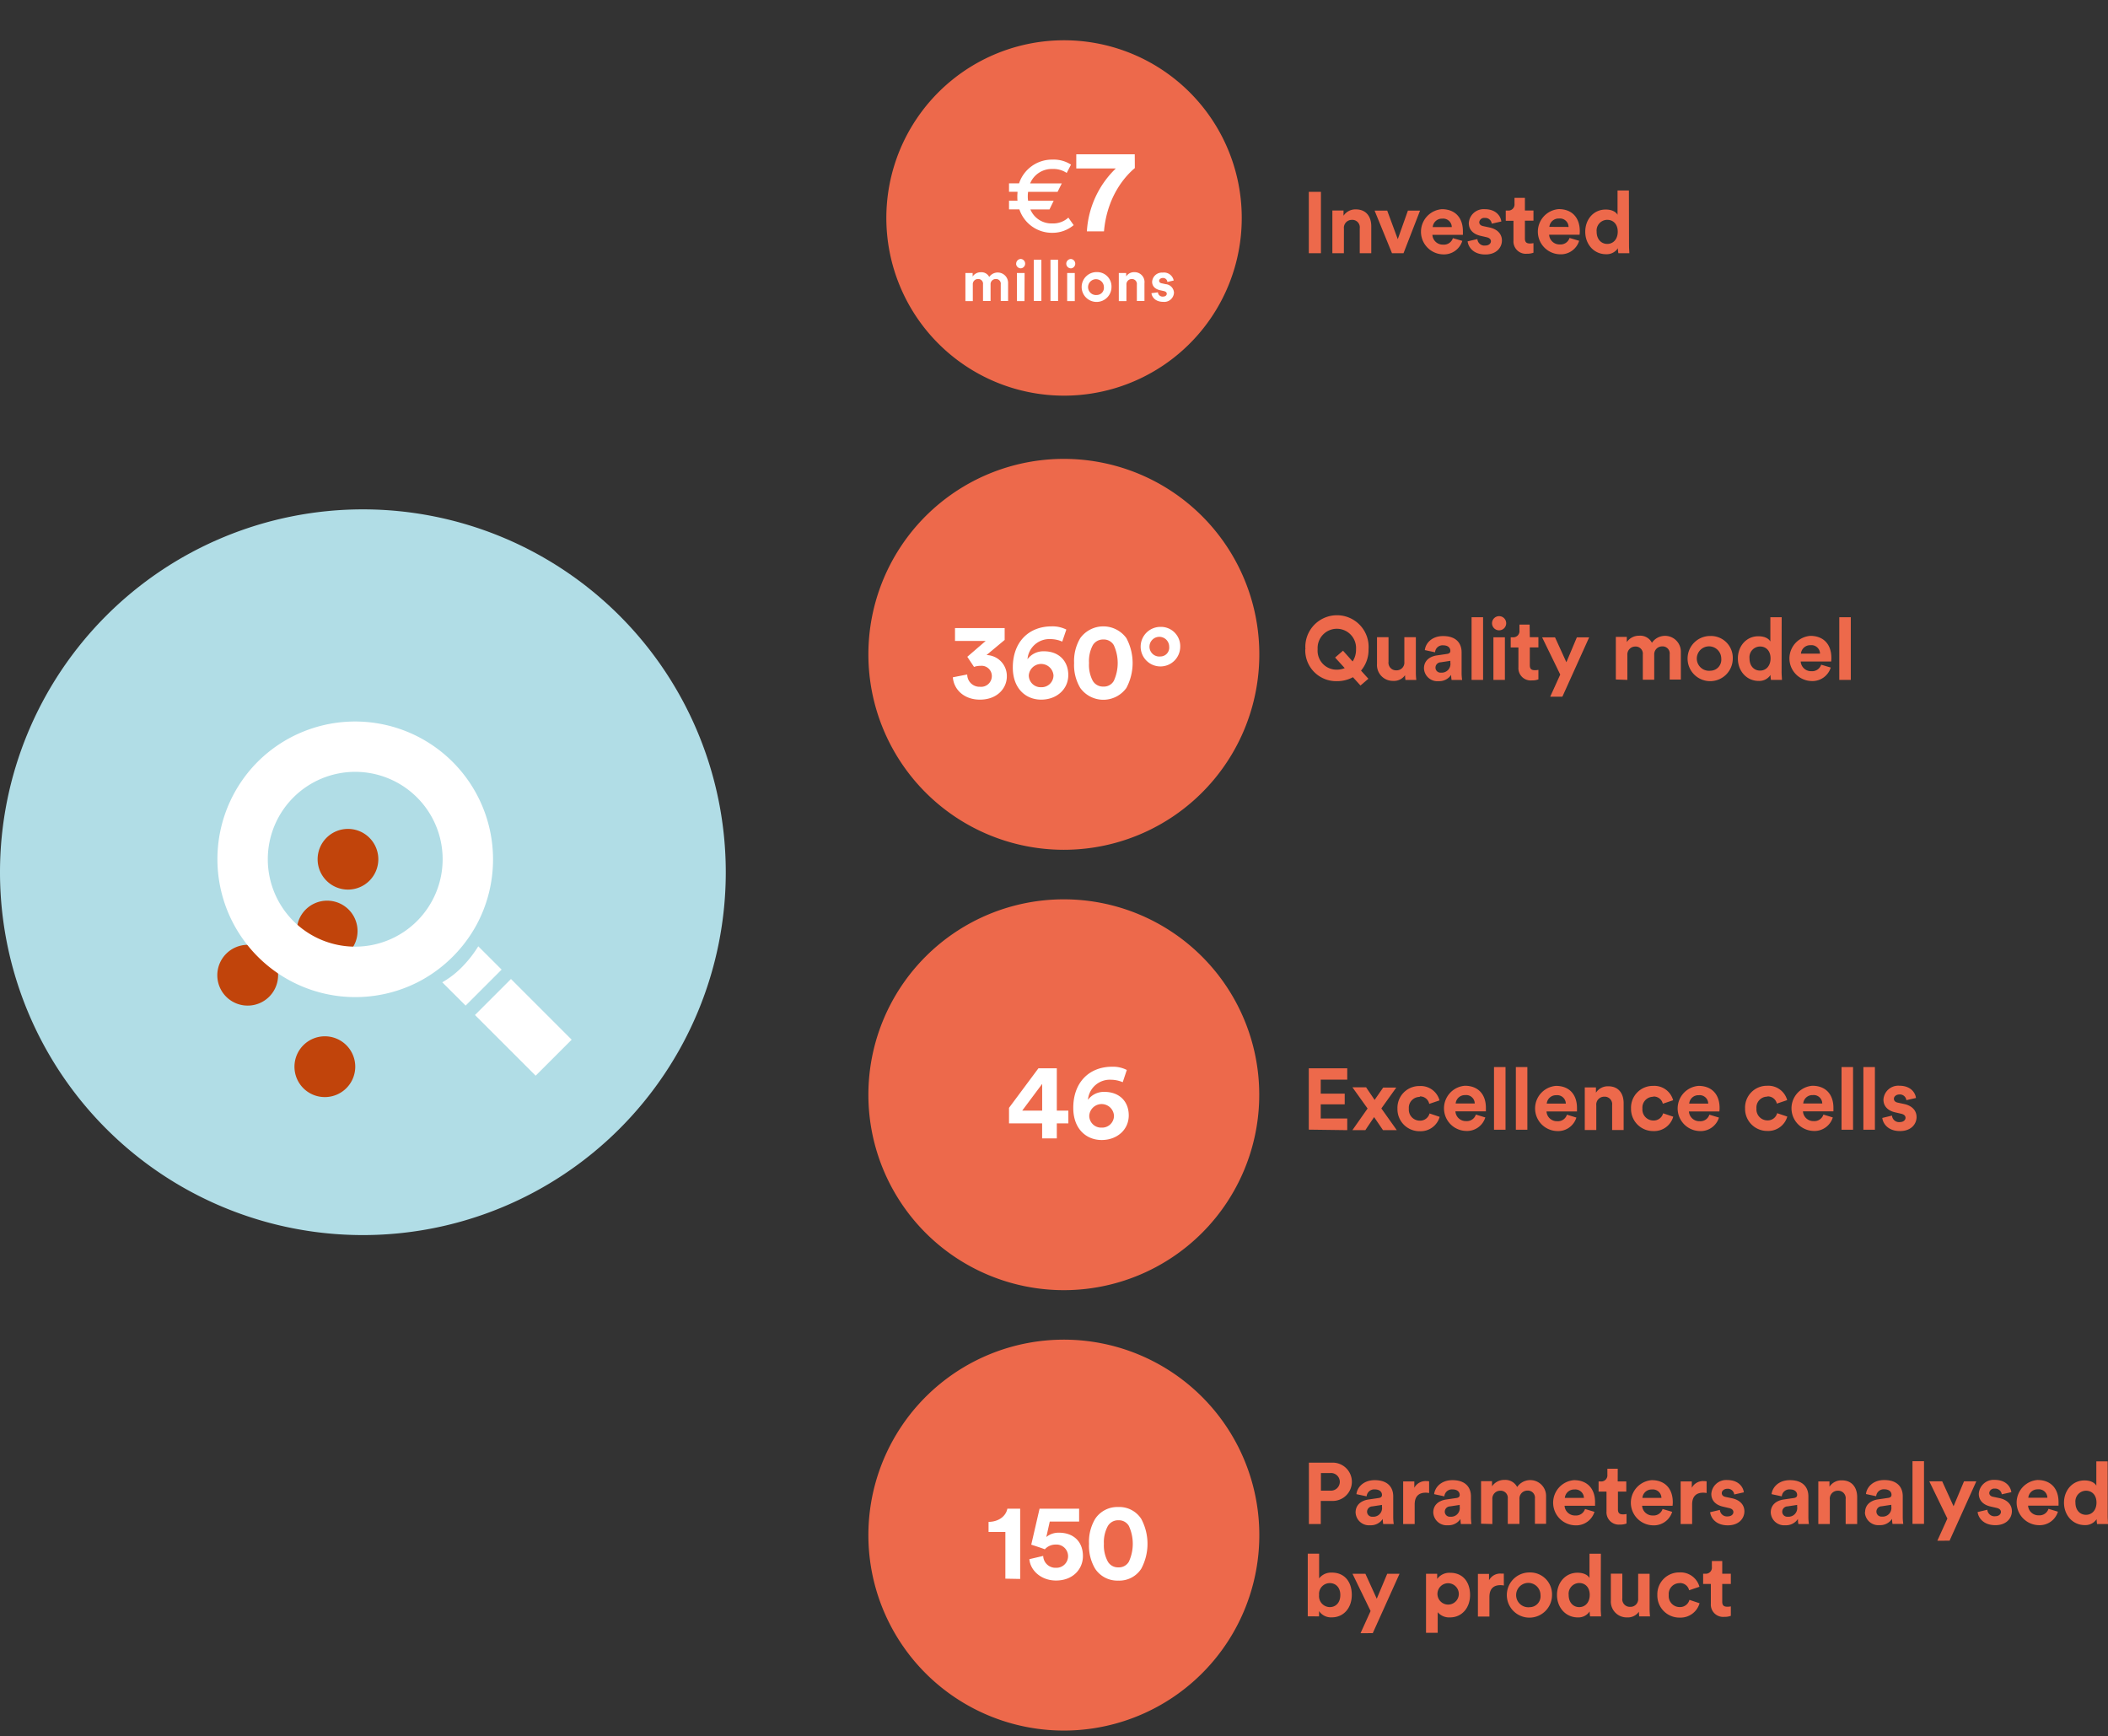 <svg xmlns="http://www.w3.org/2000/svg" viewBox="0 0 532.74 438.85"><rect x="0" y="0" width="532.74" height="438.85" fill="#333333" stroke="none"/><defs><style>.cls-1{fill:#ed694b;}.cls-2{fill:none;}.cls-3{fill:#fff;}.cls-4{fill:#b1dde6;}.cls-5{fill:#c1440b;}</style></defs><g id="Capa_2" data-name="Capa 2"><g id="Capa_1-2" data-name="Capa 1"><path class="cls-1" d="M268.85,100A44.91,44.91,0,1,0,224,55.11,44.91,44.91,0,0,0,268.85,100"/><rect class="cls-2" x="210.82" width="116.07" height="101.48"/><path class="cls-3" d="M291,74.1c.08.81.82,2.19,3,2.19A2.45,2.45,0,0,0,296.69,74a2.27,2.27,0,0,0-2.11-2.18l-1-.22c-.38-.07-.64-.29-.64-.64s.4-.7.91-.7a1.08,1.08,0,0,1,1.17,1l1.6-.36a2.5,2.5,0,0,0-2.79-2,2.48,2.48,0,0,0-2.66,2.32c0,1,.62,1.82,2,2.13l.94.21c.55.12.76.38.76.7s-.3.7-.94.7a1.18,1.18,0,0,1-1.3-1.08ZM284.68,72A1.34,1.34,0,0,1,286,70.52a1.25,1.25,0,0,1,1.31,1.41v4.15h1.92V71.6a2.5,2.5,0,0,0-2.57-2.81,2.36,2.36,0,0,0-2.05,1.07V69h-1.86v7.11h1.92Zm-7.51-3.23a3.77,3.77,0,1,0,3.73,3.77,3.63,3.63,0,0,0-3.73-3.77m0,5.79a2,2,0,1,1,1.81-2,1.82,1.82,0,0,1-1.81,2m-7.7-7.9a1.2,1.2,0,0,0,1.19,1.17,1.19,1.19,0,0,0,0-2.37,1.2,1.2,0,0,0-1.19,1.2M271.62,69H269.7v7.11h1.92Zm-4.22-3.35h-1.92V76.08h1.92Zm-4.22,0h-1.92V76.08h1.92Zm-6.39,1A1.2,1.2,0,0,0,258,67.82a1.19,1.19,0,0,0,0-2.37,1.2,1.2,0,0,0-1.19,1.2M258.94,69H257v7.11h1.91Zm-13.09,7.11V71.92a1.3,1.3,0,0,1,1.33-1.4,1.19,1.19,0,0,1,1.25,1.34v4.22h1.91V71.92a1.3,1.3,0,0,1,1.31-1.4,1.18,1.18,0,0,1,1.26,1.34v4.22h1.86V71.47A2.62,2.62,0,0,0,250,70a2.19,2.19,0,0,0-2.11-1.19,2.45,2.45,0,0,0-2.08,1.07V69h-1.83v7.11Z"/><path class="cls-3" d="M286.78,39H272v3.57h10a24,24,0,0,0-7.32,15.91H279c.87-9.82,6.33-14.77,7.8-16ZM255,50.73v2.19h2.62a8.67,8.67,0,0,0,8.32,5.92,8.27,8.27,0,0,0,5.4-1.94L270,55a5.67,5.67,0,0,1-4.06,1.47,5.76,5.76,0,0,1-5.54-3.54h4.83l1.06-2.19h-6.46a6,6,0,0,1-.08-1.17,6.28,6.28,0,0,1,.08-1.09h7.45l1.06-2.13h-8A5.9,5.9,0,0,1,266,42.71a6,6,0,0,1,3.58,1l1.09-2.1A8,8,0,0,0,266,40.34a8.77,8.77,0,0,0-8.46,6H255v2.13h2.15c0,.3-.05.74-.05,1.09s0,.87.05,1.17Z"/><path class="cls-1" d="M268.85,214.78a49.4,49.4,0,1,0-49.39-49.39,49.4,49.4,0,0,0,49.39,49.39"/><rect class="cls-2" x="206.33" y="105.78" width="125.06" height="110.46"/><path class="cls-1" d="M268.85,437.39A49.4,49.4,0,1,0,219.46,388a49.4,49.4,0,0,0,49.39,49.39"/><rect class="cls-2" x="206.33" y="328.39" width="125.06" height="110.46"/><path class="cls-1" d="M403.51,58.56a2.71,2.71,0,0,1,2.68-3c1.48,0,2.65,1.07,2.65,3s-1.17,3.09-2.65,3.09-2.68-1.14-2.68-3.07m8.15-10.44h-2.87v6.15c-.3-.57-1.18-1.33-3-1.33-3.05,0-5.16,2.47-5.16,5.62s2.18,5.67,5.25,5.67a3.39,3.39,0,0,0,3-1.51A6.66,6.66,0,0,0,409,64h2.77c0-.43-.08-1.22-.08-1.94Zm-15,12a2.38,2.38,0,0,1-2.45,1.64,2.62,2.62,0,0,1-2.71-2.45h7.7c0-.05.05-.48.05-.9,0-3.46-2-5.58-5.32-5.58a5.72,5.72,0,0,0,.26,11.42,4.84,4.84,0,0,0,4.9-3.41Zm-5.1-2.8A2.34,2.34,0,0,1,394,55.23a2.17,2.17,0,0,1,2.41,2.13ZM385.38,50h-2.63v1.51a1.55,1.55,0,0,1-1.66,1.71h-.55v2.58h1.95v5a3.12,3.12,0,0,0,3.41,3.33,4.53,4.53,0,0,0,1.64-.26V61.45a4.34,4.34,0,0,1-.89.09c-.84,0-1.27-.31-1.27-1.25V55.78h2.16V53.2h-2.16ZM370.9,61c.13,1.23,1.25,3.32,4.49,3.32,2.82,0,4.18-1.79,4.18-3.54,0-1.58-1.08-2.87-3.2-3.3l-1.53-.33c-.59-.11-1-.44-1-1a1.24,1.24,0,0,1,1.38-1.07A1.65,1.65,0,0,1,377,56.53l2.42-.55c-.13-1.16-1.15-3.11-4.22-3.11a3.75,3.75,0,0,0-4,3.52c0,1.51.94,2.76,3,3.22l1.43.33c.83.18,1.16.57,1.16,1.05s-.46,1.07-1.42,1.07a1.78,1.78,0,0,1-2-1.64Zm-3.72-.81a2.38,2.38,0,0,1-2.45,1.64A2.63,2.63,0,0,1,362,59.35h7.71c0-.05,0-.48,0-.9,0-3.46-2-5.58-5.32-5.58a5.72,5.72,0,0,0,.27,11.42,4.85,4.85,0,0,0,4.9-3.41Zm-5.1-2.8a2.34,2.34,0,0,1,2.41-2.13,2.18,2.18,0,0,1,2.41,2.13Zm-3.2-4.16h-3.07l-2.56,7.22-2.67-7.22h-3.19L351.79,64h2.91Zm-19.24,4.57a2,2,0,0,1,2-2.23,1.89,1.89,0,0,1,2,2.14V64h2.91V57.18c0-2.36-1.23-4.26-3.9-4.26a3.59,3.59,0,0,0-3.11,1.61V53.2h-2.82V64h2.91Zm-5.81-9.32h-3.06V64h3.06Z"/><path class="cls-1" d="M475.7,282.55c.13,1.22,1.24,3.32,4.48,3.32,2.82,0,4.18-1.79,4.18-3.54,0-1.58-1.07-2.87-3.19-3.31l-1.54-.33c-.59-.11-1-.44-1-1s.61-1.07,1.38-1.07a1.64,1.64,0,0,1,1.77,1.44l2.43-.55c-.13-1.16-1.16-3.1-4.22-3.1a3.75,3.75,0,0,0-4,3.52c0,1.51.94,2.76,3,3.22l1.42.33c.83.17,1.16.56,1.16,1.05s-.46,1.07-1.42,1.07a1.79,1.79,0,0,1-2-1.64Zm-1.87-12.85h-2.91v15.84h2.91Zm-5.52,0H465.4v15.84h2.91Zm-7.49,12a2.38,2.38,0,0,1-2.45,1.65,2.63,2.63,0,0,1-2.72-2.46h7.7s0-.48,0-.89c0-3.46-2-5.58-5.32-5.58a5.72,5.72,0,0,0,.26,11.42,4.84,4.84,0,0,0,4.9-3.41Zm-5.1-2.8a2.32,2.32,0,0,1,2.41-2.12,2.16,2.16,0,0,1,2.4,2.12Zm-9.05-1.79a2.34,2.34,0,0,1,2.38,1.82l2.61-.88a4.93,4.93,0,0,0-5.06-3.63,5.51,5.51,0,0,0-5.58,5.71,5.58,5.58,0,0,0,5.67,5.71,5,5,0,0,0,5-3.63l-2.56-.86a2.45,2.45,0,0,1-2.47,1.82,2.77,2.77,0,0,1-2.76-3,2.74,2.74,0,0,1,2.74-3M432,281.73a2.38,2.38,0,0,1-2.45,1.65,2.63,2.63,0,0,1-2.72-2.46h7.7s.05-.48.05-.89c0-3.46-2-5.58-5.32-5.58a5.72,5.72,0,0,0,.26,11.42,4.84,4.84,0,0,0,4.9-3.41Zm-5.1-2.8a2.32,2.32,0,0,1,2.4-2.12,2.16,2.16,0,0,1,2.41,2.12Zm-9.05-1.79a2.34,2.34,0,0,1,2.38,1.82l2.61-.88a4.93,4.93,0,0,0-5.06-3.63,5.51,5.51,0,0,0-5.58,5.71,5.58,5.58,0,0,0,5.67,5.71,5,5,0,0,0,5-3.63l-2.56-.86a2.45,2.45,0,0,1-2.47,1.82,2.77,2.77,0,0,1-2.76-3,2.74,2.74,0,0,1,2.74-3m-14.4,2.21a2,2,0,0,1,2-2.23,1.89,1.89,0,0,1,2,2.14v6.28h2.91v-6.78c0-2.37-1.22-4.27-3.89-4.27a3.6,3.6,0,0,0-3.11,1.62v-1.33h-2.82v10.76h2.91ZM396,281.73a2.37,2.37,0,0,1-2.45,1.65,2.62,2.62,0,0,1-2.71-2.46h7.7s0-.48,0-.89c0-3.46-2-5.58-5.31-5.58a5.72,5.72,0,0,0,.26,11.42,4.84,4.84,0,0,0,4.9-3.41Zm-5.1-2.8a2.34,2.34,0,0,1,2.41-2.12,2.17,2.17,0,0,1,2.41,2.12ZM386,269.7h-2.91v15.84H386Zm-5.52,0h-2.91v15.84h2.91Zm-7.5,12a2.37,2.37,0,0,1-2.45,1.65,2.62,2.62,0,0,1-2.71-2.46h7.7s0-.48,0-.89c0-3.46-2-5.58-5.31-5.58a5.72,5.72,0,0,0,.26,11.42,4.84,4.84,0,0,0,4.9-3.41Zm-5.1-2.8a2.34,2.34,0,0,1,2.41-2.12,2.16,2.16,0,0,1,2.41,2.12Zm-9.05-1.79A2.35,2.35,0,0,1,361.2,279l2.6-.88a4.92,4.92,0,0,0-5.05-3.63,5.51,5.51,0,0,0-5.58,5.71,5.57,5.57,0,0,0,5.67,5.71,5,5,0,0,0,5-3.63l-2.56-.86a2.46,2.46,0,0,1-2.47,1.82,2.77,2.77,0,0,1-2.76-3,2.74,2.74,0,0,1,2.73-3m-17,8.4h3.28c.37-.59,1.82-2.71,2.21-3.3l2.25,3.3H353l-3.9-5.49,3.77-5.27h-3.31L347.39,278c-.37-.59-1.77-2.6-2.14-3.19h-3.46l3.83,5.36Zm-1.3,0V282.7h-6.7v-3.59h6.06v-2.69h-6.06v-3.55h6.7V270h-9.72v15.51Z"/><path class="cls-1" d="M467.74,156h-2.91v15.84h2.91Zm-7.49,12a2.39,2.39,0,0,1-2.46,1.64,2.62,2.62,0,0,1-2.71-2.45h7.7s.05-.48.05-.9c0-3.46-2-5.58-5.32-5.58a5.72,5.72,0,0,0,.26,11.42,4.84,4.84,0,0,0,4.9-3.41Zm-5.11-2.8a2.34,2.34,0,0,1,2.41-2.13,2.17,2.17,0,0,1,2.41,2.13Zm-13,1.2a2.71,2.71,0,0,1,2.67-3c1.49,0,2.65,1.07,2.65,3s-1.16,3.09-2.65,3.09-2.67-1.14-2.67-3.07M450.27,156h-2.86v6.14c-.31-.57-1.18-1.33-3.05-1.33-3,0-5.16,2.47-5.16,5.62s2.19,5.67,5.25,5.67a3.37,3.37,0,0,0,3-1.51,7.94,7.94,0,0,0,.11,1.25h2.78c0-.44-.09-1.23-.09-2Zm-18,4.74a5.71,5.71,0,1,0,5.64,5.71,5.52,5.52,0,0,0-5.64-5.71m0,8.78a3.09,3.09,0,1,1,2.73-3.07,2.78,2.78,0,0,1-2.73,3.07m-21,2.32v-6.31a2,2,0,0,1,2-2.12,1.81,1.81,0,0,1,1.91,2v6.39h2.88v-6.31a2,2,0,0,1,2-2.12,1.8,1.8,0,0,1,1.91,2v6.39h2.82v-7a4,4,0,0,0-7.31-2.3,3.32,3.32,0,0,0-3.19-1.79,3.75,3.75,0,0,0-3.16,1.61v-1.31h-2.77v10.77Zm-16.42,4.24,6.77-15h-3.11l-2.65,6.3-2.87-6.3h-3.26l4.58,9.41-2.54,5.6Zm-8.28-18.22H384v1.51a1.55,1.55,0,0,1-1.67,1.7h-.54v2.58h1.95v5a3.11,3.11,0,0,0,3.41,3.32,4.32,4.32,0,0,0,1.64-.26v-2.41a3.89,3.89,0,0,1-.9.09c-.83,0-1.27-.31-1.27-1.25v-4.51h2.17v-2.58h-2.17Zm-9.5-.31a1.79,1.79,0,1,0,1.79-1.82,1.79,1.79,0,0,0-1.79,1.82m3.25,3.52h-2.9v10.77h2.9ZM374.81,156H371.9v15.84h2.91Zm-10.63,14a1.26,1.26,0,0,1-1.4-1.25,1.36,1.36,0,0,1,1.33-1.36l2.43-.37v.48a2.19,2.19,0,0,1-2.36,2.5m-4.31-1.07a3.39,3.39,0,0,0,3.69,3.23,3.62,3.62,0,0,0,3.18-1.59,7,7,0,0,0,.11,1.29h2.67a11.45,11.45,0,0,1-.14-1.71v-5.29c0-2.17-1.26-4.1-4.68-4.1-2.89,0-4.44,1.86-4.61,3.55l2.58.55a1.9,1.9,0,0,1,2.05-1.76c1.23,0,1.82.64,1.82,1.4,0,.38-.19.68-.81.77l-2.65.39c-1.79.27-3.21,1.34-3.21,3.27m-4.72,2.93h2.78a16.41,16.41,0,0,1-.11-2v-8.82h-2.91v6.26a1.94,1.94,0,0,1-2,2.12,1.92,1.92,0,0,1-2-2.16v-6.22H348v6.81a4,4,0,0,0,4.09,4.24,3.4,3.4,0,0,0,3-1.44,7.79,7.79,0,0,0,.09,1.16M333,164.09a4.86,4.86,0,1,1,9.7,0,5.46,5.46,0,0,1-.86,3.09l-2.43-2.72-2,1.73,2.43,2.67a5.2,5.2,0,0,1-2,.4,4.79,4.79,0,0,1-4.84-5.17m-3.13,0a7.81,7.81,0,0,0,8,8.07,8.38,8.38,0,0,0,4.05-1l1.9,2.1,2-1.71-1.86-2.06a8,8,0,0,0,1.9-5.36,8,8,0,1,0-15.95,0"/><path class="cls-1" d="M435.25,394.54h-2.62v1.51a1.54,1.54,0,0,1-1.66,1.7h-.55v2.58h1.95v5a3.11,3.11,0,0,0,3.41,3.32,4.32,4.32,0,0,0,1.64-.26V406a3.83,3.83,0,0,1-.9.09c-.83,0-1.27-.31-1.27-1.25v-4.51h2.17v-2.58h-2.17Zm-10.75,5.57a2.34,2.34,0,0,1,2.38,1.82l2.61-.88a4.94,4.94,0,0,0-5.06-3.63,5.51,5.51,0,0,0-5.58,5.71,5.57,5.57,0,0,0,5.67,5.71,5,5,0,0,0,5-3.63l-2.56-.85a2.46,2.46,0,0,1-2.47,1.82,2.78,2.78,0,0,1-2.76-3.05,2.74,2.74,0,0,1,2.74-3m-10.25,8.41H417a18.92,18.92,0,0,1-.11-1.95v-8.82H414V404a1.94,1.94,0,0,1-2,2.12,1.91,1.91,0,0,1-2-2.16v-6.22H407.1v6.81a4,4,0,0,0,4.09,4.24,3.42,3.42,0,0,0,3-1.44,8,8,0,0,0,.08,1.16m-17.83-5.41a2.71,2.71,0,0,1,2.67-3c1.49,0,2.65,1.07,2.65,3s-1.16,3.09-2.65,3.09-2.67-1.14-2.67-3.07m8.14-10.43H401.7v6.14c-.31-.57-1.19-1.33-3.05-1.33-3,0-5.16,2.47-5.16,5.62s2.18,5.67,5.25,5.67a3.39,3.39,0,0,0,3-1.51,7.94,7.94,0,0,0,.11,1.25h2.78c0-.44-.09-1.23-.09-1.95Zm-18,4.74a5.71,5.71,0,1,0,5.65,5.71,5.52,5.52,0,0,0-5.65-5.71m0,8.78a3.08,3.08,0,1,1,2.74-3.07,2.77,2.77,0,0,1-2.74,3.07m-6.53-8.49c-.22,0-.44,0-.68,0a3.19,3.19,0,0,0-3.06,1.68v-1.6H373.5v10.77h2.91v-4.93c0-2.32,1.29-3,2.77-3a4.1,4.1,0,0,1,.88.09Zm-11.39,5.43a2.7,2.7,0,1,1-2.67-3,2.72,2.72,0,0,1,2.67,3Zm-5.32,9.53v-5.2a3.8,3.8,0,0,0,3.11,1.31c3,0,5.07-2.41,5.07-5.67s-1.81-5.6-5-5.6a3.79,3.79,0,0,0-3.31,1.55v-1.31h-2.82v14.92Zm-16.41.09,6.76-15h-3.11l-2.64,6.3-2.87-6.3h-3.26l4.57,9.41-2.54,5.6Zm-8.2-9.65c0,2-1.19,3.07-2.67,3.07a2.77,2.77,0,0,1-2.7-3.07,2.73,2.73,0,0,1,2.7-3c1.48,0,2.67,1.07,2.67,3m-5.37,5.41V407.2a3.65,3.65,0,0,0,3.2,1.58c3.06,0,5.07-2.43,5.07-5.69s-1.81-5.62-5-5.62a3.84,3.84,0,0,0-3.26,1.46v-6.25h-2.87v15.84Z"/><path class="cls-1" d="M524.51,379.77a2.71,2.71,0,0,1,2.67-3c1.49,0,2.65,1.07,2.65,3s-1.16,3.09-2.65,3.09-2.67-1.14-2.67-3.07m8.14-10.44h-2.86v6.15c-.31-.57-1.18-1.33-3-1.33-3,0-5.17,2.47-5.17,5.62s2.19,5.67,5.25,5.67a3.4,3.4,0,0,0,3-1.51,6.66,6.66,0,0,0,.11,1.24h2.77c0-.43-.09-1.22-.09-1.94Zm-14.95,12a2.38,2.38,0,0,1-2.45,1.64,2.62,2.62,0,0,1-2.71-2.45h7.7c0-.05,0-.48,0-.9,0-3.46-2-5.58-5.31-5.58a5.72,5.72,0,0,0,.26,11.42,4.84,4.84,0,0,0,4.9-3.41Zm-5.1-2.8a2.34,2.34,0,0,1,2.41-2.13,2.17,2.17,0,0,1,2.41,2.13Zm-12.81,3.61c.13,1.22,1.25,3.32,4.49,3.32,2.82,0,4.17-1.79,4.17-3.54,0-1.58-1.07-2.87-3.19-3.31l-1.53-.32c-.59-.11-1-.44-1-1a1.24,1.24,0,0,1,1.38-1.07,1.65,1.65,0,0,1,1.78,1.44l2.42-.54c-.13-1.16-1.16-3.11-4.22-3.11a3.75,3.75,0,0,0-4,3.52c0,1.51.93,2.76,3,3.22l1.43.33c.83.17,1.16.57,1.16,1.05s-.46,1.07-1.43,1.07a1.79,1.79,0,0,1-2-1.64Zm-7.09,7.24,6.76-15h-3.11l-2.64,6.3-2.87-6.3h-3.26l4.57,9.41-2.54,5.6Zm-6.46-20.09h-2.91v15.84h2.91Zm-10.63,14a1.27,1.27,0,0,1-1.4-1.25,1.36,1.36,0,0,1,1.34-1.36l2.43-.37v.48a2.19,2.19,0,0,1-2.37,2.5m-4.31-1.08a3.4,3.4,0,0,0,3.7,3.24,3.57,3.57,0,0,0,3.17-1.6,7.76,7.76,0,0,0,.11,1.29H481a12.83,12.83,0,0,1-.13-1.7v-5.3c0-2.17-1.27-4.09-4.68-4.09-2.89,0-4.44,1.86-4.62,3.54l2.58.55a1.92,1.92,0,0,1,2.06-1.75c1.23,0,1.82.64,1.82,1.4,0,.37-.2.68-.81.77l-2.65.39c-1.8.27-3.22,1.34-3.22,3.26M462.44,379a2,2,0,0,1,2-2.23,1.89,1.89,0,0,1,2,2.14v6.28h2.91v-6.78c0-2.36-1.22-4.26-3.89-4.26a3.59,3.59,0,0,0-3.11,1.61v-1.33h-2.82v10.76h2.91Zm-10.62,4.34a1.27,1.27,0,0,1-1.41-1.25,1.36,1.36,0,0,1,1.34-1.36l2.43-.37v.48a2.19,2.19,0,0,1-2.36,2.5m-4.31-1.08a3.39,3.39,0,0,0,3.69,3.24,3.6,3.6,0,0,0,3.18-1.6,6.82,6.82,0,0,0,.11,1.29h2.66a12.83,12.83,0,0,1-.13-1.7v-5.3c0-2.17-1.27-4.09-4.68-4.09-2.89,0-4.44,1.86-4.62,3.54l2.58.55a1.92,1.92,0,0,1,2.06-1.75c1.23,0,1.82.64,1.82,1.4,0,.37-.2.68-.81.77l-2.65.39c-1.79.27-3.21,1.34-3.21,3.26m-15.32-.06c.13,1.22,1.24,3.32,4.48,3.32,2.83,0,4.18-1.79,4.18-3.54,0-1.58-1.07-2.87-3.19-3.31l-1.53-.32c-.6-.11-1-.44-1-1s.61-1.07,1.38-1.07a1.63,1.63,0,0,1,1.77,1.44l2.43-.54c-.13-1.16-1.16-3.11-4.22-3.11a3.76,3.76,0,0,0-4,3.52c0,1.51.94,2.76,3,3.22l1.42.33c.84.17,1.16.57,1.16,1.05s-.46,1.07-1.42,1.07a1.79,1.79,0,0,1-2-1.64Zm-.89-7.81a4.94,4.94,0,0,0-.68-.05,3.2,3.2,0,0,0-3.06,1.69v-1.6h-2.82v10.76h2.9v-4.92c0-2.32,1.3-3,2.78-3a4.1,4.1,0,0,1,.88.09Zm-11.13,7a2.38,2.38,0,0,1-2.45,1.64,2.63,2.63,0,0,1-2.72-2.45h7.7c0-.05.05-.48.05-.9,0-3.46-2-5.58-5.32-5.58a5.72,5.72,0,0,0,.27,11.42,4.85,4.85,0,0,0,4.9-3.41Zm-5.1-2.8a2.33,2.33,0,0,1,2.41-2.13,2.16,2.16,0,0,1,2.4,2.13Zm-6.23-7.38h-2.62v1.51a1.55,1.55,0,0,1-1.67,1.71H404V377H406v5a3.12,3.12,0,0,0,3.41,3.33,4.32,4.32,0,0,0,1.65-.27v-2.4a4.55,4.55,0,0,1-.9.09c-.83,0-1.27-.31-1.27-1.25V377H411v-2.58h-2.17Zm-8.27,10.18a2.38,2.38,0,0,1-2.45,1.64,2.63,2.63,0,0,1-2.72-2.45h7.71c0-.05,0-.48,0-.9,0-3.46-2-5.58-5.32-5.58a5.72,5.72,0,0,0,.27,11.42,4.84,4.84,0,0,0,4.9-3.41Zm-5.1-2.8a2.34,2.34,0,0,1,2.41-2.13,2.17,2.17,0,0,1,2.41,2.13Zm-18.32,6.6v-6.3a2,2,0,0,1,2-2.12,1.8,1.8,0,0,1,1.9,2v6.39H384v-6.3a2,2,0,0,1,2-2.12,1.79,1.79,0,0,1,1.91,2v6.39h2.82v-7a4,4,0,0,0-7.31-2.29,3.34,3.34,0,0,0-3.19-1.8,3.71,3.71,0,0,0-3.16,1.62v-1.31h-2.77v10.76Zm-10.62-1.85a1.27,1.27,0,0,1-1.4-1.25,1.36,1.36,0,0,1,1.34-1.36l2.43-.37v.48a2.19,2.19,0,0,1-2.37,2.5m-4.31-1.08a3.4,3.4,0,0,0,3.7,3.24,3.6,3.6,0,0,0,3.18-1.6,7.86,7.86,0,0,0,.1,1.29h2.67a12.83,12.83,0,0,1-.13-1.7v-5.3c0-2.17-1.27-4.09-4.68-4.09-2.89,0-4.44,1.86-4.62,3.54l2.58.55a1.92,1.92,0,0,1,2.06-1.75c1.23,0,1.82.64,1.82,1.4,0,.37-.2.68-.81.77l-2.65.39c-1.8.27-3.22,1.34-3.22,3.26m-1.05-7.87a4.94,4.94,0,0,0-.68-.05,3.21,3.21,0,0,0-3.06,1.69v-1.6h-2.82v10.76h2.91v-4.92c0-2.32,1.29-3,2.78-3a4.08,4.08,0,0,1,.87.09Zm-14.27,8.95a1.27,1.27,0,0,1-1.41-1.25,1.37,1.37,0,0,1,1.34-1.36l2.43-.37v.48a2.19,2.19,0,0,1-2.36,2.5m-4.31-1.08a3.39,3.39,0,0,0,3.69,3.24,3.6,3.6,0,0,0,3.18-1.6,6.82,6.82,0,0,0,.11,1.29h2.66a12.83,12.83,0,0,1-.13-1.7v-5.3c0-2.17-1.27-4.09-4.68-4.09-2.89,0-4.44,1.86-4.62,3.54l2.58.55a1.92,1.92,0,0,1,2.06-1.75c1.23,0,1.82.64,1.82,1.4,0,.37-.2.68-.81.77l-2.65.39c-1.79.27-3.21,1.34-3.21,3.26m-6-2.91a4.84,4.84,0,1,0,0-9.67h-5.8v15.51h3v-5.84Zm-2.76-2.6v-4.45h2.39a2.23,2.23,0,1,1,0,4.45Z"/><path class="cls-3" d="M293.27,158.44a5,5,0,1,0,5,5,4.87,4.87,0,0,0-5-5m0,7.48a2.49,2.49,0,1,1,2.21-2.49,2.24,2.24,0,0,1-2.21,2.49m-21.82,1.66a11.27,11.27,0,0,0,1.56,6.3,7.18,7.18,0,0,0,11.65,0,13.35,13.35,0,0,0,0-12.6,7.2,7.2,0,0,0-11.65,0,11.31,11.31,0,0,0-1.56,6.3m3.77,0a8.58,8.58,0,0,1,.95-4.5,3,3,0,0,1,2.67-1.45,2.9,2.9,0,0,1,2.65,1.45,10.82,10.82,0,0,1,0,9,2.88,2.88,0,0,1-2.65,1.45,3,3,0,0,1-2.67-1.45,8.56,8.56,0,0,1-.95-4.5M260,170.69a3.13,3.13,0,0,1,6.24,0,3,3,0,0,1-3.13,3,3,3,0,0,1-3.11-3m9.49-11.57a7.78,7.78,0,0,0-3.71-.81c-5.84,0-9.82,4-9.82,10.39,0,5.35,3.3,8.13,7.17,8.13s6.85-2.59,6.85-6.22-2.48-6-6.11-6a5,5,0,0,0-4.2,2,5.55,5.55,0,0,1,5.86-5.08,7.5,7.5,0,0,1,2.92.63Zm-23.33,9.44a4.52,4.52,0,0,1,1.61-.27,2.59,2.59,0,0,1,2.89,2.62,2.72,2.72,0,0,1-3,2.67,3.11,3.11,0,0,1-3.22-3.11l-3.63.71c.22,3,2.73,5.65,6.85,5.65,4.28,0,6.79-2.81,6.79-5.86a5.28,5.28,0,0,0-5.13-5.41l4.58-3.82v-3H241.35V162h7.75l-4.64,4Z"/><path class="cls-3" d="M275.22,390.19a11.3,11.3,0,0,0,1.55,6.3,6.71,6.71,0,0,0,5.84,3,6.59,6.59,0,0,0,5.81-3,13.35,13.35,0,0,0,0-12.6,6.59,6.59,0,0,0-5.81-3,6.71,6.71,0,0,0-5.84,3,11.3,11.3,0,0,0-1.55,6.3m3.76,0a8.57,8.57,0,0,1,1-4.5,3,3,0,0,1,2.67-1.45,2.9,2.9,0,0,1,2.65,1.45,10.82,10.82,0,0,1,0,9,2.88,2.88,0,0,1-2.65,1.45,2.94,2.94,0,0,1-2.67-1.45,8.55,8.55,0,0,1-1-4.5m-18.83,3.88c.21,2.78,2.89,5.4,6.73,5.4,4.26,0,6.8-2.87,6.8-6.17,0-3.79-2.51-5.92-6.06-5.92a4.85,4.85,0,0,0-3.19,1.09l.87-3.9h7.42v-3.25h-10l-2.1,9.09c.38.11,3.08,1,3.43,1.17a3.65,3.65,0,0,1,2.73-1.2,2.94,2.94,0,1,1,.08,5.87,3.1,3.1,0,0,1-3.22-3Zm-2.33,5V381.32h-3.24c-.36,1.86-2.16,3.3-4.75,3.33v2.54h4.25V399Z"/><path class="cls-1" d="M268.85,326.08a49.39,49.39,0,1,0-49.39-49.39,49.4,49.4,0,0,0,49.39,49.39"/><rect class="cls-2" x="206.33" y="217.09" width="125.06" height="110.46"/><path class="cls-3" d="M275.28,282a3.13,3.13,0,0,1,6.25,0,3,3,0,0,1-3.14,3,3,3,0,0,1-3.11-3m9.49-11.57a7.62,7.62,0,0,0-3.71-.82c-5.84,0-9.82,4-9.82,10.39,0,5.35,3.3,8.13,7.18,8.13s6.84-2.59,6.84-6.22-2.48-5.94-6.11-5.94a5,5,0,0,0-4.2,2,5.55,5.55,0,0,1,5.87-5.07,7.78,7.78,0,0,1,2.92.62Zm-21.39,10.28h-5.05l5.05-6.76ZM255,283.93h8.37v3.79h3.71v-3.79H270v-3.22h-2.92V270h-4.64L255,280Z"/><path class="cls-4" d="M91.71,312.16A91.71,91.71,0,1,0,0,220.45a91.7,91.7,0,0,0,91.71,91.71"/><path class="cls-3" d="M126.77,245.06l-5.9-5.89a29.4,29.4,0,0,1-3.78,4.9,22.64,22.64,0,0,1-5.32,4.2l5.9,5.89Z"/><rect class="cls-3" x="125.82" y="248.81" width="12.87" height="21.69" transform="translate(-144.87 169.57) rotate(-45)"/><path class="cls-5" d="M87.94,224.84a7.67,7.67,0,1,0-7.67-7.67,7.67,7.67,0,0,0,7.67,7.67"/><path class="cls-5" d="M82.68,243A7.68,7.68,0,1,0,75,235.31,7.67,7.67,0,0,0,82.68,243"/><path class="cls-5" d="M62.6,254.16a7.68,7.68,0,1,0-7.68-7.67,7.66,7.66,0,0,0,7.68,7.67"/><path class="cls-5" d="M82.1,277.28a7.68,7.68,0,1,0-7.68-7.67,7.66,7.66,0,0,0,7.68,7.67"/><path class="cls-3" d="M105.39,232.79a22.09,22.09,0,1,1,0-31.24,22.08,22.08,0,0,1,0,31.24M65.13,192.53a34.86,34.86,0,0,0,41.27,55.28,35.24,35.24,0,0,0,14-14,34.86,34.86,0,0,0-55.28-41.27"/></g></g></svg>